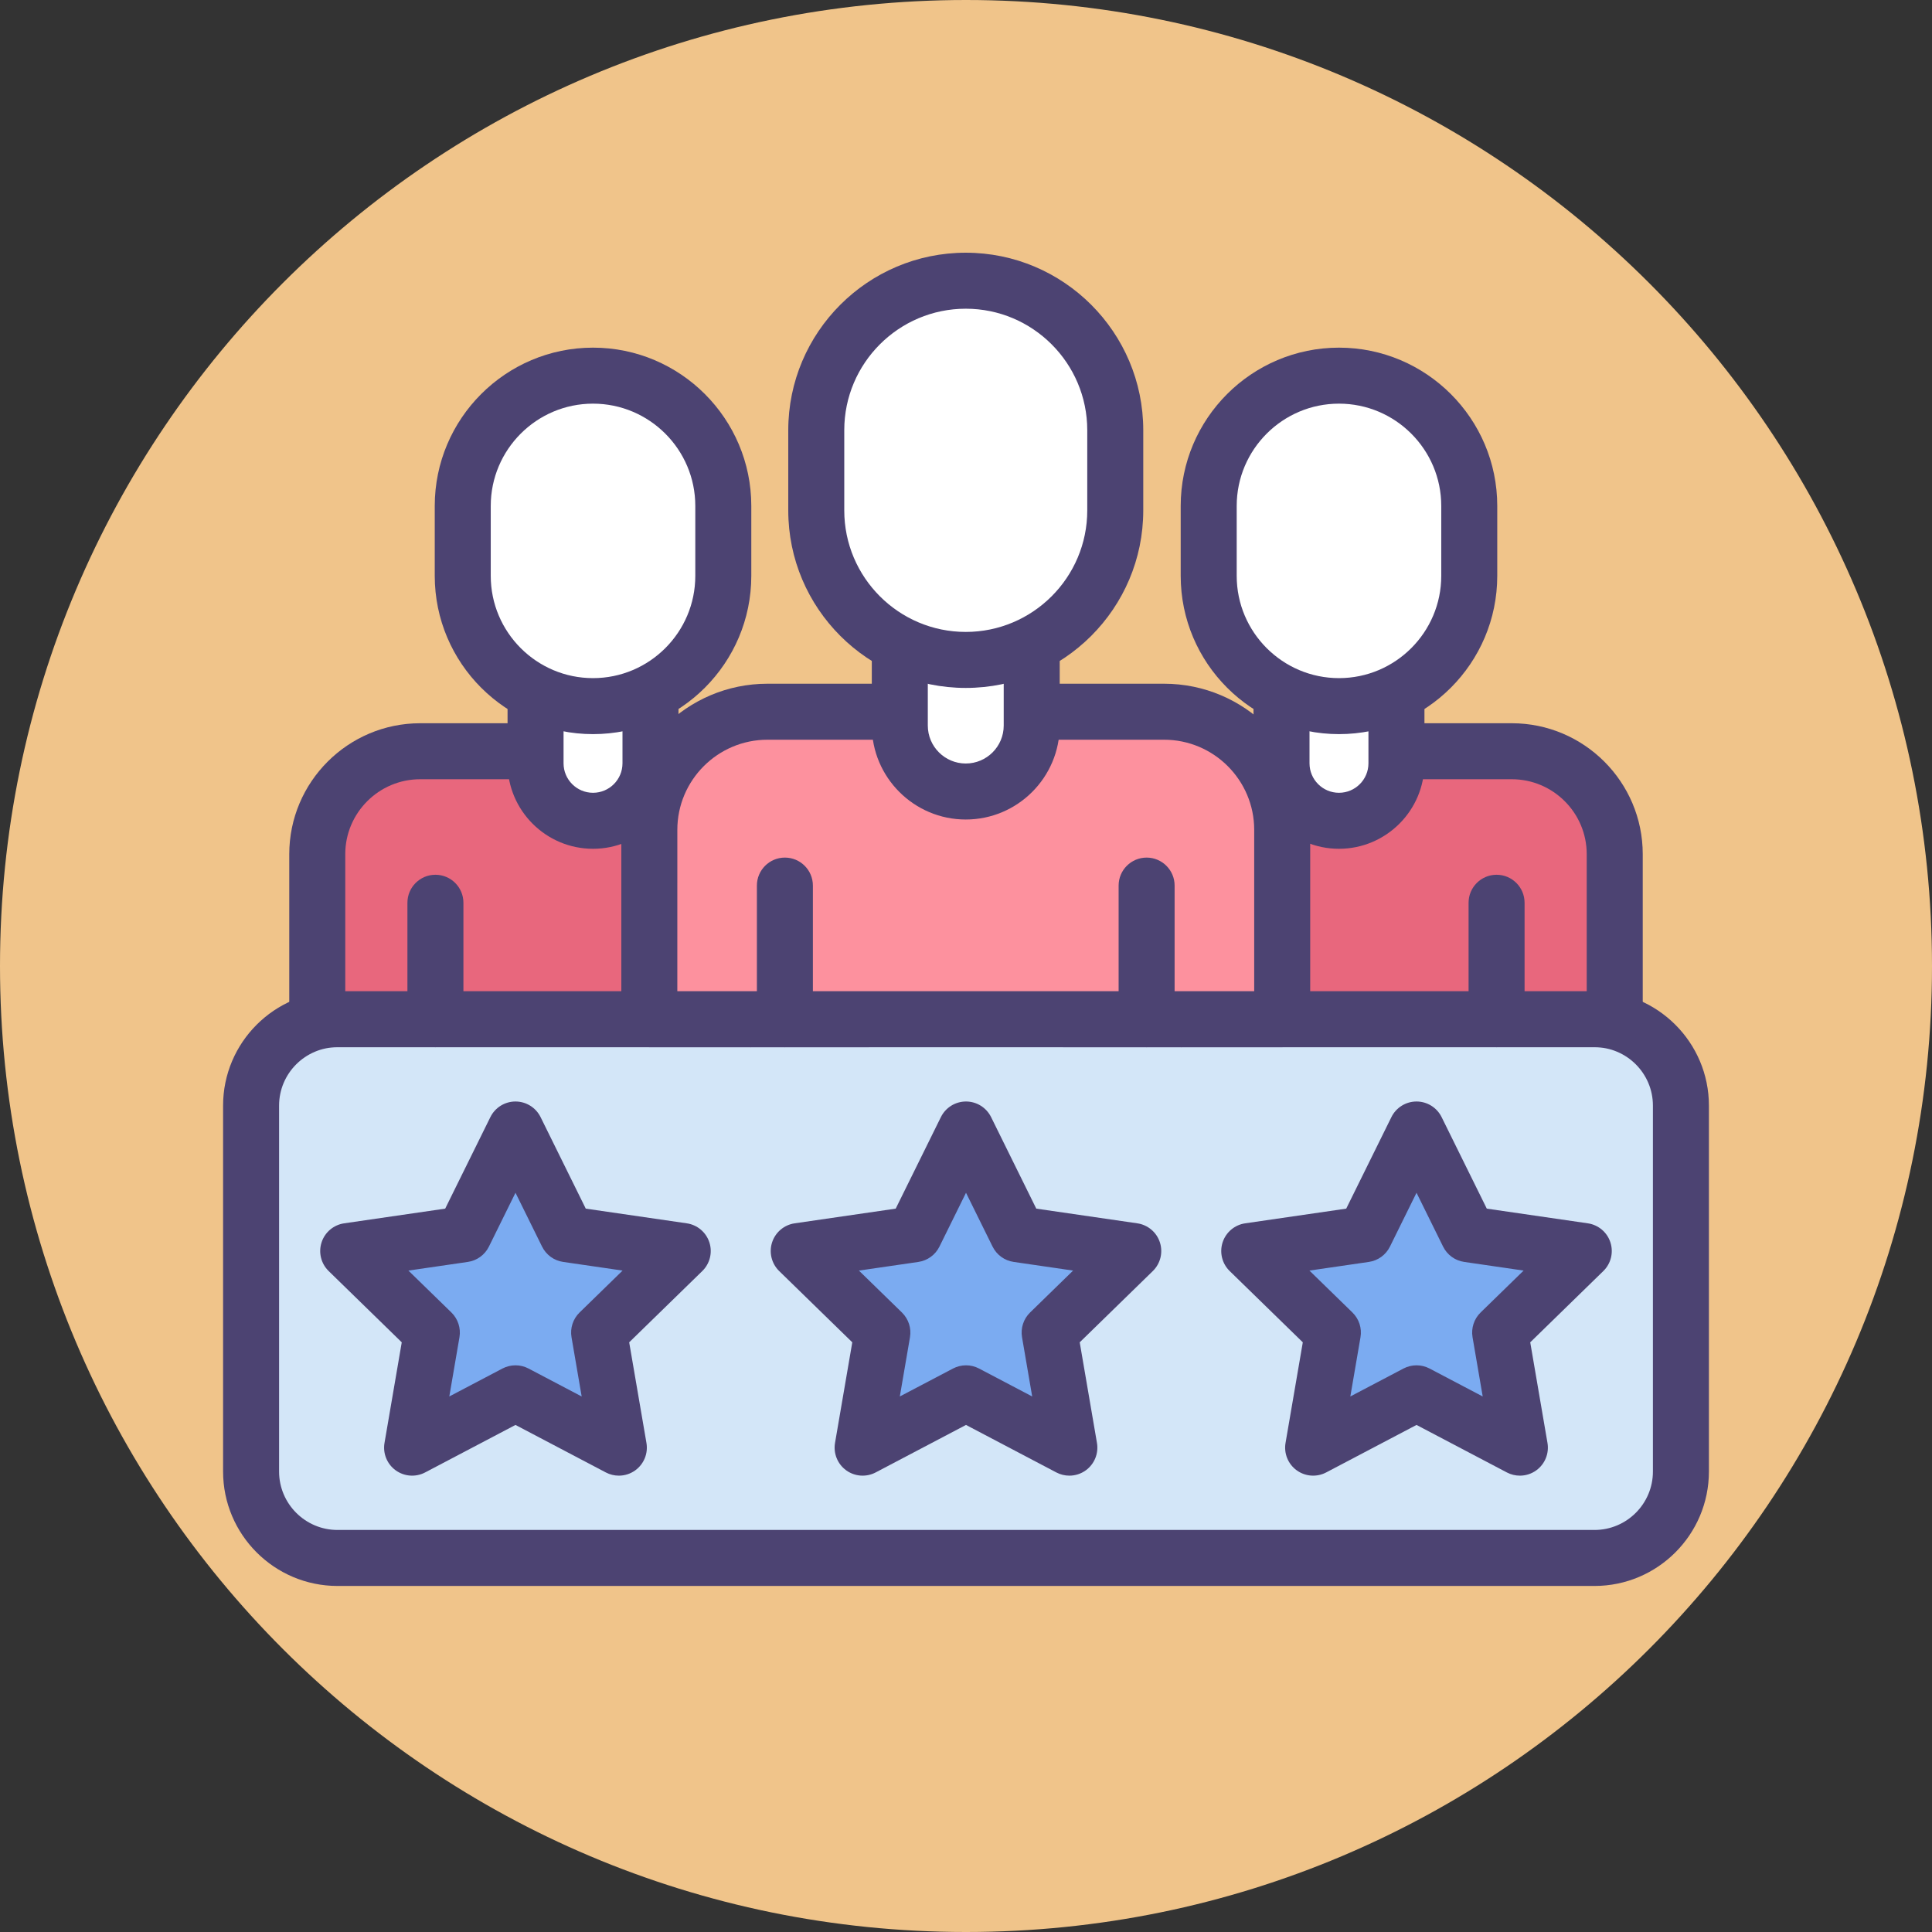 <svg xmlns="http://www.w3.org/2000/svg" height="414pt" viewBox="0 0 414 414" width="414pt"><rect x="0" y="0" width="414" height="414" fill="#333333" stroke="none"/><path d="m414 207c0 114.324-92.676 207-207 207s-207-92.676-207-207 92.676-207 207-207 207 92.676 207 207zm0 0" fill="#f0c48a"></path><path d="m341.676 333.848h-269.352c-10.227 0-18.52-8.289-18.52-18.52v-78.414c0-10.227 8.293-18.52 18.52-18.52h269.352c10.227 0 18.52 8.293 18.52 18.52v78.414c0 10.23-8.293 18.52-18.52 18.52zm0 0" fill="#d3e6f8"></path><path d="m110.461 298.566-22.152 11.645 4.23-24.664-17.922-17.473 24.766-3.598 11.078-22.441 11.074 22.441 24.766 3.598-17.918 17.473 4.23 24.664zm0 0" fill="#7babf1"></path><path d="m207 298.566-22.152 11.645 4.23-24.664-17.922-17.473 24.77-3.598 11.074-22.441 11.074 22.441 24.77 3.598-17.922 17.473 4.23 24.664zm0 0" fill="#7babf1"></path><path d="m303.539 298.566-22.152 11.645 4.23-24.664-17.918-17.473 24.766-3.598 11.074-22.441 11.078 22.441 24.766 3.598-17.922 17.473 4.23 24.664zm0 0" fill="#7babf1"></path><g fill="#4c4372"><path d="m341.676 339.848h-269.352c-13.52 0-24.52-10.996-24.52-24.52v-78.414c0-13.52 11-24.516 24.52-24.516h269.352c13.52 0 24.52 10.996 24.52 24.516v78.414c-.004 13.523-11 24.52-24.52 24.52zm-269.352-115.449c-6.902 0-12.52 5.613-12.52 12.516v78.414c0 6.902 5.617 12.52 12.52 12.52h269.352c6.902 0 12.52-5.613 12.52-12.52v-78.414c0-6.898-5.617-12.516-12.52-12.516zm0 0"></path><path d="m132.609 316.211c-.953 0-1.914-.227-2.789-.688l-19.359-10.18-19.363 10.18c-2.02 1.062-4.469.883-6.316-.457-1.848-1.344-2.773-3.617-2.387-5.871l3.695-21.555-15.66-15.27c-1.637-1.594-2.227-3.977-1.52-6.148.703-2.172 2.582-3.754 4.844-4.082l21.645-3.148 9.68-19.609c1.012-2.051 3.098-3.348 5.379-3.348 2.285 0 4.371 1.297 5.383 3.348l9.68 19.609 21.645 3.148c2.258.328 4.137 1.91 4.844 4.082.707 2.172.117 4.555-1.52 6.148l-15.664 15.27 3.699 21.555c.387 2.254-.539 4.527-2.387 5.871-1.043.758-2.281 1.145-3.527 1.145zm-22.148-23.645c.957 0 1.918.227 2.793.688l11.391 5.988-2.176-12.684c-.336-1.945.312-3.934 1.727-5.312l9.215-8.98-12.734-1.855c-1.957-.281-3.645-1.512-4.52-3.281l-5.695-11.539-5.695 11.539c-.875 1.773-2.562 3-4.52 3.281l-12.734 1.855 9.215 8.98c1.414 1.379 2.059 3.363 1.727 5.312l-2.176 12.684 11.391-5.988c.875-.457 1.832-.688 2.793-.688zm0 0"></path><path d="m229.152 316.211c-.957 0-1.914-.227-2.793-.688l-19.359-10.18-19.359 10.18c-2.023 1.062-4.473.883-6.32-.457-1.848-1.344-2.773-3.617-2.387-5.871l3.699-21.555-15.664-15.27c-1.633-1.594-2.223-3.977-1.52-6.148.707-2.172 2.582-3.754 4.844-4.082l21.645-3.148 9.68-19.609c1.012-2.051 3.098-3.348 5.383-3.348 2.281 0 4.367 1.297 5.379 3.348l9.68 19.609 21.645 3.148c2.262.328 4.141 1.91 4.844 4.082.707 2.172.117 4.555-1.52 6.148l-15.66 15.27 3.695 21.555c.387 2.254-.539 4.527-2.387 5.871-1.043.758-2.281 1.145-3.523 1.145zm-22.152-23.645c.961 0 1.918.227 2.793.688l11.391 5.988-2.176-12.684c-.332-1.945.312-3.934 1.727-5.312l9.215-8.98-12.734-1.855c-1.953-.281-3.645-1.512-4.52-3.281l-5.695-11.535-5.695 11.539c-.875 1.77-2.562 2.996-4.52 3.281l-12.734 1.852 9.215 8.98c1.414 1.383 2.062 3.367 1.727 5.312l-2.176 12.684 11.391-5.984c.875-.461 1.832-.691 2.793-.691zm0 0"></path><path d="m325.691 316.211c-.957 0-1.914-.227-2.793-.688l-19.359-10.18-19.359 10.18c-2.023 1.062-4.473.883-6.32-.457-1.848-1.344-2.773-3.617-2.387-5.871l3.699-21.555-15.664-15.27c-1.637-1.594-2.223-3.977-1.52-6.148.707-2.172 2.582-3.754 4.844-4.082l21.645-3.148 9.68-19.609c1.012-2.051 3.098-3.348 5.383-3.348 2.281 0 4.367 1.297 5.379 3.348l9.68 19.609 21.645 3.148c2.262.328 4.141 1.91 4.844 4.082.707 2.172.117 4.555-1.52 6.148l-15.66 15.27 3.695 21.555c.387 2.254-.539 4.527-2.387 5.871-1.043.758-2.277 1.145-3.523 1.145zm-22.152-23.645c.961 0 1.918.227 2.793.688l11.391 5.988-2.176-12.684c-.332-1.945.312-3.934 1.727-5.312l9.215-8.98-12.734-1.855c-1.957-.281-3.645-1.512-4.52-3.281l-5.695-11.539-5.695 11.539c-.871 1.773-2.562 3-4.516 3.281l-12.738 1.855 9.215 8.98c1.414 1.379 2.062 3.363 1.727 5.312l-2.176 12.684 11.391-5.988c.875-.457 1.836-.688 2.793-.688zm0 0"></path></g><path d="m346.012 218.398h-118.176v-35.359c0-12.184 9.875-22.059 22.059-22.059h74.059c12.184 0 22.062 9.875 22.062 22.059v35.359zm0 0" fill="#e8677d"></path><path d="m346.016 224.398h-118.18c-3.316 0-6-2.688-6-6v-35.359c0-15.473 12.586-28.059 28.059-28.059h74.059c15.473 0 28.062 12.586 28.062 28.059v35.359c0 3.312-2.688 6-6 6zm-112.18-12h106.176v-29.359c0-8.852-7.203-16.059-16.059-16.059h-74.059c-8.855 0-16.062 7.203-16.062 16.059v29.359zm0 0" fill="#4c4372"></path><path d="m253.152 224.398c-3.312 0-6-2.688-6-6v-24.949c0-3.312 2.688-6 6-6s6 2.688 6 6v24.949c0 3.312-2.688 6-6 6zm0 0" fill="#4c4372"></path><path d="m320.695 224.398c-3.312 0-6-2.688-6-6v-24.949c0-3.312 2.688-6 6-6 3.316 0 6 2.688 6 6v24.949c0 3.312-2.684 6-6 6zm0 0" fill="#4c4372"></path><path d="m286.926 175.883c-6.805 0-12.316-5.516-12.316-12.316v-27.602h24.629v27.602c0 6.801-5.512 12.316-12.312 12.316zm0 0" fill="#fff"></path><path d="m286.926 181.883c-10.102 0-18.316-8.215-18.316-18.316v-27.602c0-3.312 2.688-6 6-6h24.629c3.316 0 6 2.688 6 6v27.602c0 10.102-8.215 18.316-18.312 18.316zm-6.316-39.918v21.602c0 3.484 2.832 6.316 6.312 6.316 3.484 0 6.316-2.832 6.316-6.316v-21.602zm0 0" fill="#4c4372"></path><path d="m286.926 151.312c-15.418 0-27.918-12.496-27.918-27.914v-14.984c0-15.418 12.5-27.918 27.918-27.918 15.414 0 27.914 12.5 27.914 27.918v14.984c0 15.418-12.5 27.914-27.914 27.914zm0 0" fill="#fff"></path><path d="m286.926 157.312c-18.703 0-33.918-15.215-33.918-33.914v-14.988c0-18.699 15.215-33.914 33.918-33.914 18.699 0 33.914 15.215 33.914 33.914v14.988c0 18.699-15.215 33.914-33.914 33.914zm0-70.816c-12.086 0-21.918 9.832-21.918 21.914v14.988c0 12.082 9.832 21.914 21.918 21.914 12.082 0 21.914-9.832 21.914-21.914v-14.988c0-12.082-9.832-21.914-21.914-21.914zm0 0" fill="#4c4372"></path><path d="m186.164 218.398h-118.176v-35.359c0-12.184 9.875-22.059 22.059-22.059h74.059c12.184 0 22.062 9.875 22.062 22.059v35.359zm0 0" fill="#e8677d"></path><path d="m186.164 224.398h-118.18c-3.312 0-6-2.688-6-6v-35.359c0-15.473 12.59-28.059 28.062-28.059h74.059c15.473 0 28.059 12.586 28.059 28.059v35.359c0 3.312-2.684 6-6 6zm-112.18-12h106.18v-29.359c0-8.852-7.203-16.059-16.059-16.059h-74.059c-8.855 0-16.062 7.203-16.062 16.059zm0 0" fill="#4c4372"></path><path d="m93.305 224.398c-3.312 0-6-2.688-6-6v-24.949c0-3.312 2.688-6 6-6s6 2.688 6 6v24.949c0 3.312-2.688 6-6 6zm0 0" fill="#4c4372"></path><path d="m160.848 224.398c-3.312 0-6-2.688-6-6v-24.949c0-3.312 2.688-6 6-6s6 2.688 6 6v24.949c0 3.312-2.688 6-6 6zm0 0" fill="#4c4372"></path><path d="m127.074 175.883c-6.801 0-12.312-5.516-12.312-12.316v-27.602h24.629v27.602c0 6.801-5.512 12.316-12.316 12.316zm0 0" fill="#fff"></path><path d="m127.074 181.883c-10.098 0-18.312-8.215-18.312-18.316v-27.602c0-3.312 2.688-6 6-6h24.629c3.312 0 6 2.688 6 6v27.602c0 10.102-8.215 18.316-18.316 18.316zm-6.312-39.918v21.602c0 3.484 2.832 6.316 6.312 6.316 3.484 0 6.316-2.832 6.316-6.316v-21.602zm0 0" fill="#4c4372"></path><path d="m127.074 151.312c-15.414 0-27.914-12.496-27.914-27.914v-14.984c0-15.418 12.5-27.918 27.914-27.918 15.418 0 27.918 12.5 27.918 27.918v14.984c0 15.418-12.5 27.914-27.918 27.914zm0 0" fill="#fff"></path><path d="m127.074 157.312c-18.699 0-33.914-15.215-33.914-33.914v-14.988c0-18.699 15.215-33.914 33.914-33.914 18.703 0 33.918 15.215 33.918 33.914v14.988c0 18.699-15.215 33.914-33.918 33.914zm0-70.816c-12.082 0-21.914 9.832-21.914 21.914v14.988c0 12.082 9.832 21.914 21.914 21.914 12.086 0 21.918-9.832 21.918-21.914v-14.988c0-12.082-9.832-21.914-21.918-21.914zm0 0" fill="#4c4372"></path><path d="m274.758 218.398h-135.617v-40.574c0-13.98 11.336-25.316 25.316-25.316h84.984c13.98 0 25.316 11.336 25.316 25.316zm0 0" fill="#fd919e"></path><path d="m274.758 224.398h-135.617c-3.312 0-6-2.688-6-6v-40.574c0-17.266 14.047-31.312 31.316-31.312h84.984c17.27 0 31.316 14.047 31.316 31.312v40.574c0 3.312-2.688 6-6 6zm-129.617-12h123.617v-34.574c0-10.648-8.668-19.312-19.316-19.312h-84.984c-10.652 0-19.316 8.664-19.316 19.312zm0 0" fill="#4c4372"></path><path d="m168.191 224.398c-3.312 0-6-2.688-6-6v-28.629c0-3.312 2.688-6 6-6 3.316 0 6 2.688 6 6v28.629c0 3.312-2.684 6-6 6zm0 0" fill="#4c4372"></path><path d="m245.703 224.398c-3.312 0-6-2.688-6-6v-28.629c0-3.312 2.688-6 6-6s6 2.688 6 6v28.629c0 3.312-2.684 6-6 6zm0 0" fill="#4c4372"></path><path d="m206.949 169.609c-7.805 0-14.133-6.328-14.133-14.133v-31.676h28.266v31.676c0 7.805-6.328 14.133-14.133 14.133zm0 0" fill="#fff"></path><path d="m206.949 175.609c-11.102 0-20.133-9.031-20.133-20.133v-31.676c0-3.312 2.688-6 6-6h28.266c3.312 0 6 2.688 6 6v31.676c0 11.102-9.031 20.133-20.133 20.133zm-8.133-45.809v25.676c0 4.484 3.648 8.133 8.133 8.133s8.133-3.645 8.133-8.133v-25.676zm0 0" fill="#4c4372"></path><path d="m206.949 141.414c-17.691 0-32.035-14.34-32.035-32.031v-17.195c0-17.695 14.344-32.035 32.035-32.035 17.691 0 32.031 14.344 32.031 32.035v17.195c0 17.691-14.34 32.031-32.031 32.031zm0 0" fill="#fff"></path><path d="m206.949 147.414c-20.973 0-38.035-17.062-38.035-38.031v-17.195c0-20.973 17.062-38.035 38.035-38.035 20.973 0 38.035 17.062 38.035 38.035v17.195c-.004 20.973-17.062 38.031-38.035 38.031zm0-81.262c-14.355 0-26.035 11.676-26.035 26.031v17.199c0 14.352 11.68 26.031 26.035 26.031s26.035-11.68 26.035-26.031v-17.199c-.004-14.355-11.68-26.031-26.035-26.031zm0 0" fill="#4c4372"></path></svg>